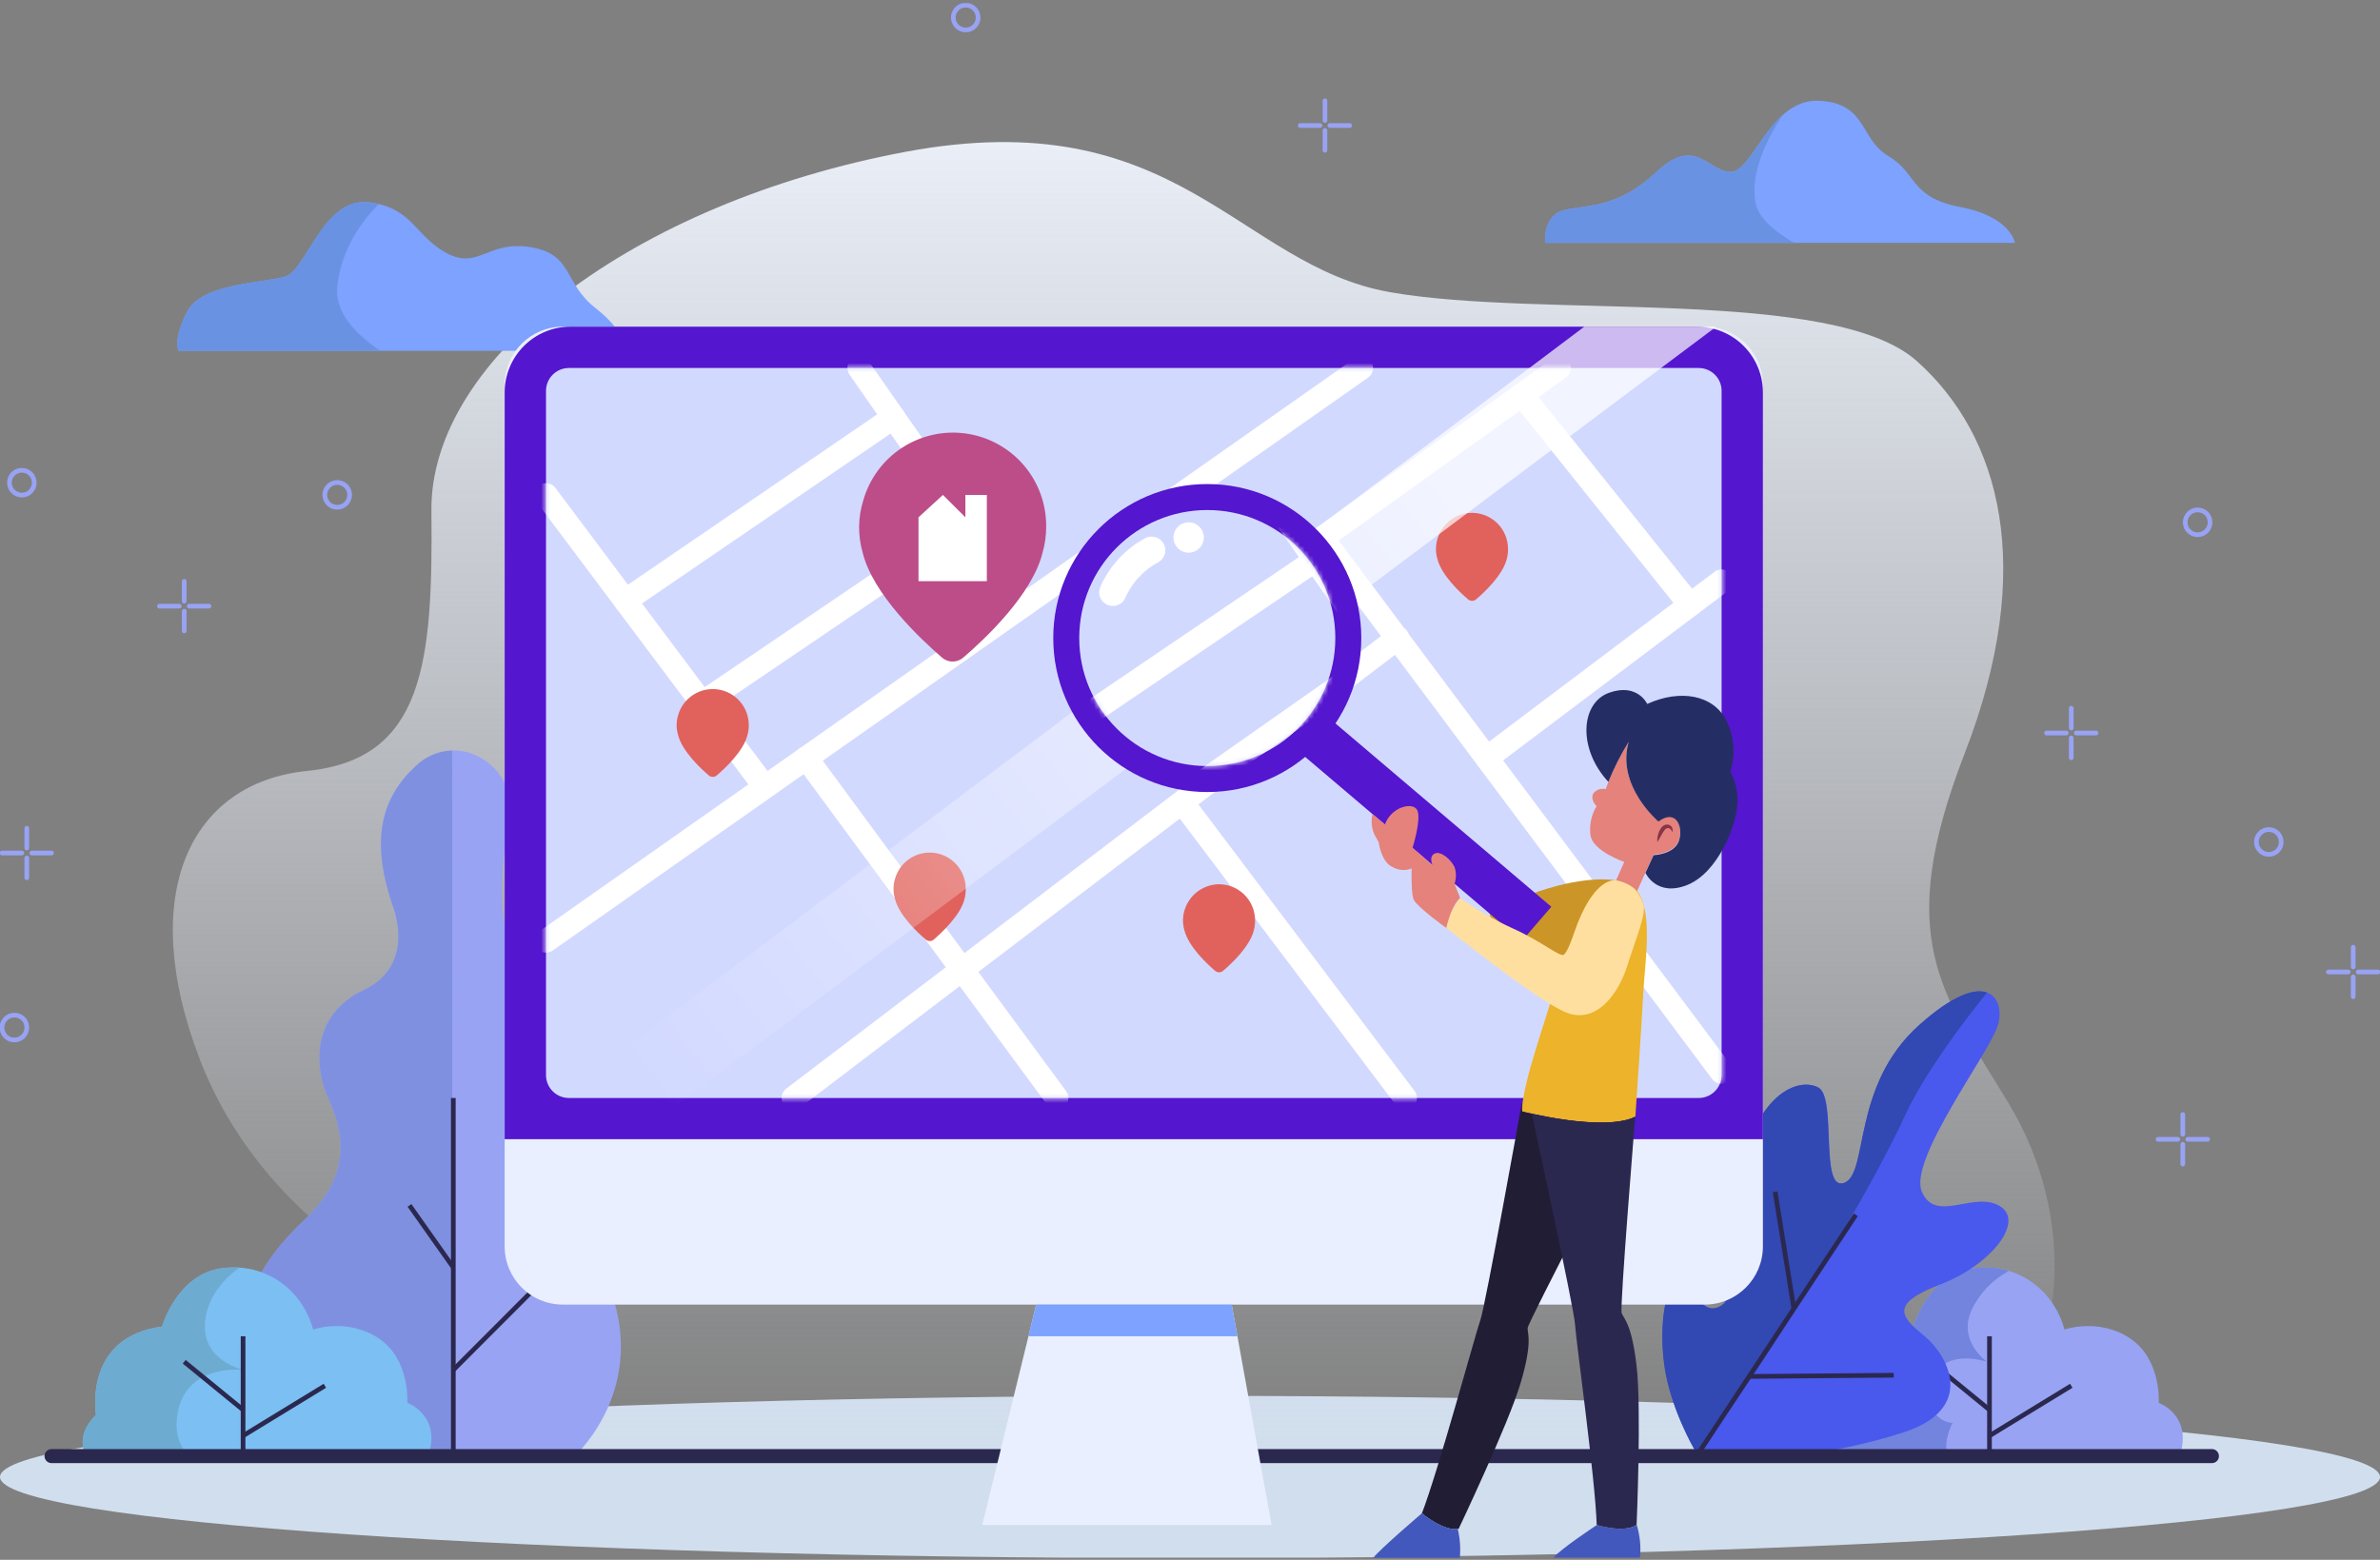 <svg width="508" height="333" viewBox="0 0 508 333" fill="none" xmlns="http://www.w3.org/2000/svg">
<rect x="0" y="0" width="508" height="333" fill="#808080" stroke="none"/>
<g clip-path="url(#clip0_1_1587)">
<path d="M254.002 332.645C394.283 332.645 508.003 324.89 508.003 315.323C508.003 305.756 394.283 298 254.002 298C113.72 298 0 305.756 0 315.323C0 324.89 113.72 332.645 254.002 332.645Z" fill="#D1DEED"/>
<path d="M88.537 274.924C88.537 274.924 55.974 261.082 42.555 225.922C29.137 190.763 40.643 167.093 65.551 164.584C90.458 162.075 92.43 141.615 92.084 109.042C91.738 76.47 135.16 43.292 193.305 32.408C251.451 21.525 264.169 56.676 296.741 62.386C329.314 68.095 391.266 61.114 409.149 77.093C427.031 93.072 434.696 121.267 419.366 160.812C404.036 200.358 414.391 211.855 428.692 235.482C442.993 259.109 442.361 289.77 422.558 310.844H121.75C121.75 310.844 116.732 295.713 88.537 274.924Z" fill="url(#paint0_linear_1_1587)"/>
<path d="M392.357 310.862C392.357 310.862 389.415 306.942 394.312 302.037C394.312 302.037 391.474 285.444 408.405 283.212C408.405 283.212 411.597 272.034 421.174 270.754C430.751 269.473 438.416 275.547 440.657 283.843C440.657 283.843 448.002 281.248 454.707 285.764C461.412 290.28 460.763 299.494 460.763 299.494C460.763 299.494 468.108 302.089 465.236 310.862H392.357Z" fill="#98A3F4"/>
<path d="M416.763 303.802C411.684 303.24 410.56 297.218 413.562 292.711C416.564 288.204 424.116 290.721 424.116 290.721C424.116 290.721 417.706 286.326 420.889 279.535C422.581 276.026 425.357 273.154 428.805 271.342C426.334 270.597 423.732 270.393 421.175 270.745C411.598 272.026 408.405 283.203 408.405 283.203C391.475 285.444 394.347 302.029 394.347 302.029C389.45 306.934 392.392 310.853 392.392 310.853H415.75C414.634 307.531 416.763 303.802 416.763 303.802Z" fill="#7284DD"/>
<path d="M424.645 310.861V285.279" stroke="#2B284F" stroke-miterlimit="10"/>
<path d="M412.092 290.721L424.645 300.982" stroke="#2B284F" stroke-miterlimit="10"/>
<path d="M424.645 306.518L442.103 295.851" stroke="#2B284F" stroke-miterlimit="10"/>
<path d="M361.679 309.382C361.679 309.382 356.566 300.653 355.286 291.5C354.005 282.347 355.718 273.401 358.487 273.617C361.255 273.834 363.037 281.49 367.467 278.722C371.896 275.953 368.782 259.567 372.536 246.365C376.291 233.163 384.025 230.092 388.109 232.16C392.192 234.228 388.325 254.454 393.646 252.543C398.966 250.631 395.134 231.892 409.608 218.906C424.081 205.92 428.13 213.153 426.426 218.906C424.721 224.659 407.237 247.646 410.213 254.446C413.189 261.246 421.166 254.238 426.755 257.431C432.343 260.623 425.119 270.018 414.046 274.257C402.972 278.497 405.957 281.282 410.853 285.323C415.75 289.363 421.927 300.653 406.381 305.766C390.834 310.879 366.783 313.855 361.679 309.382Z" fill="#4958ED"/>
<path d="M362.674 310.04C365.789 305.826 371.706 297.59 378.896 286.421C389.606 269.785 400.602 251.15 406.796 237.783C410.862 229.028 418.986 218.283 424.099 211.907C421.504 210.955 416.858 212.357 409.556 218.906C395.082 231.883 398.915 250.622 393.594 252.543C388.274 254.463 392.098 234.236 388.057 232.16C384.017 230.084 376.266 233.172 372.485 246.366C368.704 259.559 371.845 275.962 367.415 278.722C362.986 281.481 361.195 273.834 358.435 273.617C355.675 273.401 353.962 282.347 355.234 291.5C356.506 300.653 361.627 309.382 361.627 309.382C361.947 309.645 362.299 309.866 362.674 310.04Z" fill="#3248B2"/>
<path d="M362.674 310.031L396.12 259.351" stroke="#2B284F" stroke-miterlimit="10"/>
<path d="M378.896 254.455L382.928 279.544" stroke="#2B284F" stroke-miterlimit="10"/>
<path d="M373.35 293.853L404.209 293.602" stroke="#2B284F" stroke-miterlimit="10"/>
<path d="M38.093 74.895H133.466C133.466 74.895 133.89 71.063 127.072 65.742C120.255 60.421 122.392 54.244 113.23 52.765C104.068 51.286 102.156 57.662 95.348 54.045C88.539 50.429 88.089 44.217 78.573 43.179C69.056 42.141 65.371 57.653 60.907 59.037C56.443 60.421 43.232 60.421 40.039 66.382C36.847 72.343 38.093 74.895 38.093 74.895Z" fill="#7DA2FF"/>
<path d="M329.799 51.857H430.068C430.068 51.857 429.264 46.268 418.415 44.191C407.566 42.115 409.314 37.002 403.085 33.334C396.856 29.666 398.612 21.992 388.23 21.516C377.849 21.04 374.181 36.682 369.396 36.682C364.612 36.682 361.887 28.853 353.59 36.682C345.294 44.512 338.736 43.707 333.952 44.832C329.167 45.956 329.799 51.857 329.799 51.857Z" fill="#7DA2FF"/>
<path d="M71.988 61.218C72.758 53.31 77.179 47.263 80.821 43.569C80.08 43.392 79.329 43.262 78.572 43.179C68.995 42.115 65.37 57.653 60.906 59.037C56.442 60.422 43.231 60.422 40.039 66.382C36.846 72.343 38.127 74.895 38.127 74.895H81.167C75.778 71.262 71.452 66.625 71.988 61.218Z" fill="#6A92E2"/>
<path d="M374.665 43.179C373.575 36.838 377.191 29.605 380.401 24.666C375.522 29.112 372.727 36.682 369.396 36.682C364.603 36.682 361.887 28.853 353.59 36.682C345.294 44.512 338.736 43.707 333.952 44.832C329.167 45.957 329.799 51.857 329.799 51.857H382.944C378.515 49.27 375.21 46.337 374.665 43.179Z" fill="#6A92E2"/>
<path d="M83.762 193.16C83.762 193.16 89.16 205.929 77.706 211.328C66.252 216.726 67.169 228.051 70.041 234.375C72.913 240.699 75.785 250.285 65.248 260.182C54.711 270.079 49.606 280.296 52.479 294.666C55.351 309.036 64.928 310.827 64.928 310.827H122.693C122.693 310.827 140.576 294.649 128.126 270.546C115.677 246.443 116.014 244.973 118.861 234.375C121.707 223.777 122.053 220.584 112.156 207.815C102.259 195.046 110.356 175.563 108.22 168.538C106.083 161.513 96.194 156.72 88.849 163.425C81.504 170.13 78.995 179.11 83.762 193.16Z" fill="#98A3F4"/>
<path d="M96.515 160.25C93.648 160.333 90.914 161.476 88.841 163.459C81.496 170.164 78.996 179.11 83.754 193.16C83.754 193.16 89.153 205.929 77.698 211.327C66.244 216.726 67.161 228.051 70.033 234.375C72.906 240.699 75.778 250.285 65.24 260.182C54.703 270.079 49.599 280.296 52.471 294.666C55.343 309.036 64.92 310.827 64.92 310.827H96.55L96.515 160.25Z" fill="#8090E0"/>
<path d="M96.758 310.861V234.409" stroke="#2B284F" stroke-miterlimit="10"/>
<path d="M87.404 257.344L96.756 270.581" stroke="#2B284F" stroke-miterlimit="10"/>
<path d="M96.758 292.469L116.569 272.631" stroke="#2B284F" stroke-miterlimit="10"/>
<path d="M18.523 310.862C18.523 310.862 15.582 306.942 20.487 302.037C20.487 302.037 17.649 285.444 34.58 283.212C34.58 283.212 37.772 272.034 47.349 270.754C56.927 269.473 64.592 275.547 66.832 283.843C66.832 283.843 74.169 281.248 80.882 285.764C87.596 290.28 86.938 299.494 86.938 299.494C86.938 299.494 94.283 302.089 91.411 310.862H18.523Z" fill="#7CBFF2"/>
<path d="M37.85 302.029C39.581 290.877 52.047 292.46 52.047 292.46C52.047 292.46 42.929 290.635 43.776 282.078C44.339 276.351 48.431 272.562 51.087 270.641C49.84 270.557 48.588 270.598 47.349 270.762C37.772 272.043 34.58 283.22 34.58 283.22C17.649 285.444 20.487 302.029 20.487 302.029C15.582 306.934 18.523 310.853 18.523 310.853H40.264C38.326 308.811 37.262 305.956 37.85 302.029Z" fill="#6DABD1"/>
<path d="M51.883 310.861V285.279" stroke="#2B284F" stroke-miterlimit="10"/>
<path d="M39.32 290.721L51.882 300.982" stroke="#2B284F" stroke-miterlimit="10"/>
<path d="M51.883 306.518L69.341 295.851" stroke="#2B284F" stroke-miterlimit="10"/>
<path d="M11.004 310.862H472.122" stroke="#2B284F" stroke-width="3" stroke-miterlimit="10" stroke-linecap="round"/>
<path d="M363.877 69.739H120.125C113.273 69.739 107.719 75.293 107.719 82.145V266.108C107.719 272.96 113.273 278.514 120.125 278.514H363.877C370.729 278.514 376.283 272.96 376.283 266.108V82.145C376.283 75.293 370.729 69.739 363.877 69.739Z" fill="#E9EFFF"/>
<path d="M376.283 243.199V83.797C376.284 81.952 375.922 80.124 375.216 78.418C374.511 76.713 373.476 75.163 372.171 73.857C370.867 72.552 369.317 71.516 367.612 70.809C365.907 70.103 364.079 69.739 362.234 69.739H121.777C119.931 69.738 118.102 70.101 116.396 70.807C114.69 71.513 113.14 72.548 111.834 73.854C110.528 75.16 109.493 76.71 108.787 78.416C108.08 80.122 107.718 81.951 107.719 83.797V243.199H376.283Z" fill="#5416CE"/>
<path d="M362.588 78.564H121.422C118.728 78.564 116.543 80.748 116.543 83.443V229.53C116.543 232.225 118.728 234.409 121.422 234.409H362.588C365.283 234.409 367.467 232.225 367.467 229.53V83.443C367.467 80.748 365.283 78.564 362.588 78.564Z" fill="#D2D9FF"/>
<mask id="mask0_1_1587" style="mask-type:luminance" maskUnits="userSpaceOnUse" x="116" y="78" width="252" height="157">
<path d="M362.588 78.564H121.422C118.728 78.564 116.543 80.748 116.543 83.443V229.53C116.543 232.225 118.728 234.409 121.422 234.409H362.588C365.283 234.409 367.467 232.225 367.467 229.53V83.443C367.467 80.748 365.283 78.564 362.588 78.564Z" fill="white"/>
</mask>
<g mask="url(#mask0_1_1587)">
<path d="M116.543 105.66L162.906 167.526" stroke="white" stroke-width="5" stroke-linecap="round" stroke-linejoin="round"/>
<path d="M116.543 200.877L290.574 78.564" stroke="white" stroke-width="5" stroke-linecap="round" stroke-linejoin="round"/>
<path d="M183.383 78.564L218.611 129.139" stroke="white" stroke-width="5" stroke-linecap="round" stroke-linejoin="round"/>
<path d="M133.465 128.249L190.728 89.101" stroke="white" stroke-width="5" stroke-linecap="round" stroke-linejoin="round"/>
<path d="M149.842 150.102L206.456 111.698" stroke="white" stroke-width="5" stroke-linecap="round" stroke-linejoin="round"/>
<path d="M169.334 234.409L298.343 136.216" stroke="white" stroke-width="5" stroke-linecap="round" stroke-linejoin="round"/>
<path d="M172.094 161.833L225.533 234.409" stroke="white" stroke-width="5" stroke-linecap="round" stroke-linejoin="round"/>
<path d="M252.49 171.505L299.934 234.41" stroke="white" stroke-width="5" stroke-linecap="round" stroke-linejoin="round"/>
<path d="M332.826 78.555L282.225 114.865L367.467 228.881" stroke="white" stroke-width="5" stroke-linecap="round" stroke-linejoin="round"/>
<path d="M317.342 161.833L367.468 124.07" stroke="white" stroke-width="5" stroke-linecap="round" stroke-linejoin="round"/>
<path d="M324.834 84.299L360.737 129.139" stroke="white" stroke-width="5" stroke-linecap="round" stroke-linejoin="round"/>
</g>
<path d="M221.173 278.514L209.658 325.56H271.412L262.899 278.514H221.173Z" fill="#E9EFFF"/>
<path d="M221.173 278.514L219.512 285.28H264.118L262.898 278.514H221.173Z" fill="#7DA2FF"/>
<path d="M223.301 112.563C223.375 107.734 221.69 103.042 218.56 99.363C215.43 95.684 211.068 93.269 206.289 92.57C201.509 91.87 196.638 92.932 192.585 95.558C188.531 98.185 185.571 102.197 184.257 106.845C183.13 110.446 183.082 114.299 184.119 117.927C186.29 126.882 196.516 136.45 201.101 140.421C201.726 140.948 202.516 141.237 203.333 141.237C204.15 141.237 204.941 140.948 205.566 140.421C210.151 136.493 220.377 126.925 222.548 117.927C223.042 116.182 223.296 114.377 223.301 112.563Z" fill="#BC4D88"/>
<path d="M206.128 189.811C206.152 187.947 205.499 186.137 204.289 184.719C203.079 183.3 201.395 182.369 199.55 182.099C197.705 181.83 195.825 182.239 194.26 183.252C192.694 184.265 191.55 185.812 191.04 187.605C190.609 189.015 190.609 190.521 191.04 191.931C191.905 195.392 195.824 199.077 197.589 200.582C197.83 200.788 198.137 200.902 198.454 200.902C198.771 200.902 199.078 200.788 199.319 200.582C201.049 199.068 205.029 195.392 205.868 191.931C206.055 191.24 206.142 190.527 206.128 189.811Z" fill="#E1625D"/>
<path d="M321.883 117.183C321.882 116.136 321.668 115.101 321.254 114.14C320.84 113.178 320.234 112.311 319.474 111.592C318.714 110.872 317.815 110.315 316.833 109.954C315.85 109.593 314.805 109.436 313.759 109.492C312.186 109.598 310.682 110.179 309.446 111.159C308.21 112.138 307.301 113.47 306.838 114.977C306.402 116.384 306.387 117.888 306.795 119.303C307.66 122.763 311.571 126.449 313.344 127.954C313.585 128.162 313.892 128.276 314.209 128.276C314.527 128.276 314.834 128.162 315.074 127.954C316.848 126.44 320.784 122.763 321.624 119.303C321.805 118.611 321.892 117.898 321.883 117.183Z" fill="#E1625D"/>
<path d="M267.89 196.482C267.89 195.435 267.677 194.399 267.264 193.437C266.85 192.475 266.244 191.607 265.484 190.887C264.724 190.168 263.824 189.61 262.841 189.25C261.858 188.889 260.812 188.733 259.766 188.791C258.193 188.897 256.689 189.478 255.453 190.457C254.217 191.437 253.308 192.768 252.845 194.276C252.405 195.682 252.39 197.187 252.802 198.601C253.667 202.062 257.578 205.747 259.351 207.253C259.59 207.464 259.898 207.58 260.216 207.58C260.535 207.58 260.843 207.464 261.081 207.253C262.855 205.739 266.791 202.062 267.63 198.601C267.813 197.91 267.9 197.197 267.89 196.482Z" fill="#E1625D"/>
<path d="M159.825 154.799C159.826 152.952 159.161 151.166 157.953 149.768C156.744 148.37 155.073 147.454 153.245 147.187C151.416 146.921 149.553 147.321 147.996 148.315C146.438 149.309 145.291 150.831 144.763 152.602C144.326 153.994 144.311 155.484 144.72 156.884C145.585 160.345 149.504 164.03 151.269 165.536C151.51 165.743 151.817 165.858 152.134 165.858C152.452 165.858 152.759 165.743 152.999 165.536C154.773 164.013 158.718 160.345 159.557 156.884C159.743 156.205 159.834 155.504 159.825 154.799Z" fill="#E1625D"/>
<path d="M206.058 105.66V110.444L201.266 105.66L196.049 110.444V124.07H210.635V112.788V110.444V105.66H206.058Z" fill="white"/>
<path d="M107.719 243.225L338.157 69.739H366.326L134.711 243.225H107.719Z" fill="url(#paint1_linear_1_1587)"/>
<path d="M282.805 21.508V25.729" stroke="#98A3F4" stroke-linecap="round" stroke-linejoin="round"/>
<path d="M282.805 27.849V32.08" stroke="#98A3F4" stroke-linecap="round" stroke-linejoin="round"/>
<path d="M288.09 26.794H283.859" stroke="#98A3F4" stroke-linecap="round" stroke-linejoin="round"/>
<path d="M281.75 26.794H277.52" stroke="#98A3F4" stroke-linecap="round" stroke-linejoin="round"/>
<path d="M208.775 3.746C208.775 4.27 208.62 4.782 208.329 5.217C208.038 5.653 207.625 5.992 207.141 6.192C206.657 6.393 206.125 6.445 205.611 6.343C205.098 6.241 204.626 5.989 204.256 5.618C203.886 5.248 203.633 4.776 203.531 4.263C203.429 3.749 203.482 3.217 203.682 2.733C203.882 2.25 204.222 1.836 204.657 1.545C205.092 1.254 205.604 1.099 206.128 1.099C206.83 1.099 207.503 1.378 208 1.875C208.496 2.371 208.775 3.044 208.775 3.746Z" stroke="#98A3F4" stroke-linecap="round" stroke-linejoin="round"/>
<path d="M442.102 151.192V155.422" stroke="#98A3F4" stroke-linecap="round" stroke-linejoin="round"/>
<path d="M442.102 157.542V161.773" stroke="#98A3F4" stroke-linecap="round" stroke-linejoin="round"/>
<path d="M447.388 156.486H443.166" stroke="#98A3F4" stroke-linecap="round" stroke-linejoin="round"/>
<path d="M441.047 156.486H436.816" stroke="#98A3F4" stroke-linecap="round" stroke-linejoin="round"/>
<path d="M465.91 237.939V242.169" stroke="#98A3F4" stroke-linecap="round" stroke-linejoin="round"/>
<path d="M465.91 244.289V248.52" stroke="#98A3F4" stroke-linecap="round" stroke-linejoin="round"/>
<path d="M471.197 243.225H466.967" stroke="#98A3F4" stroke-linecap="round" stroke-linejoin="round"/>
<path d="M464.847 243.225H460.625" stroke="#98A3F4" stroke-linecap="round" stroke-linejoin="round"/>
<path d="M502.281 202.218V206.439" stroke="#98A3F4" stroke-linecap="round" stroke-linejoin="round"/>
<path d="M502.281 208.559V212.79" stroke="#98A3F4" stroke-linecap="round" stroke-linejoin="round"/>
<path d="M507.566 207.503H503.336" stroke="#98A3F4" stroke-linecap="round" stroke-linejoin="round"/>
<path d="M501.218 207.503H496.996" stroke="#98A3F4" stroke-linecap="round" stroke-linejoin="round"/>
<path d="M486.916 179.741C486.917 180.267 486.762 180.782 486.47 181.22C486.178 181.657 485.762 181.998 485.275 182.198C484.789 182.398 484.253 182.448 483.738 182.343C483.222 182.238 482.75 181.981 482.381 181.606C482.012 181.231 481.763 180.754 481.666 180.237C481.569 179.72 481.629 179.186 481.837 178.702C482.045 178.219 482.392 177.809 482.835 177.524C483.277 177.239 483.794 177.092 484.32 177.103C485.013 177.114 485.673 177.397 486.158 177.891C486.644 178.384 486.916 179.049 486.916 179.741Z" stroke="#98A3F4" stroke-linecap="round" stroke-linejoin="round"/>
<path d="M471.724 111.508C471.724 112.032 471.569 112.544 471.278 112.98C470.986 113.415 470.572 113.754 470.088 113.955C469.604 114.155 469.071 114.207 468.557 114.104C468.044 114.001 467.572 113.748 467.202 113.377C466.832 113.006 466.581 112.533 466.48 112.019C466.378 111.505 466.432 110.972 466.634 110.489C466.835 110.005 467.176 109.592 467.613 109.303C468.049 109.013 468.562 108.859 469.086 108.861C469.433 108.861 469.777 108.929 470.097 109.062C470.418 109.195 470.709 109.391 470.955 109.637C471.2 109.882 471.394 110.174 471.526 110.495C471.658 110.817 471.725 111.161 471.724 111.508Z" stroke="#98A3F4" stroke-linecap="round" stroke-linejoin="round"/>
<path d="M39.32 124.122V128.352" stroke="#98A3F4" stroke-linecap="round" stroke-linejoin="round"/>
<path d="M39.32 130.472V134.694" stroke="#98A3F4" stroke-linecap="round" stroke-linejoin="round"/>
<path d="M44.607 129.408H40.385" stroke="#98A3F4" stroke-linecap="round" stroke-linejoin="round"/>
<path d="M38.266 129.408H34.035" stroke="#98A3F4" stroke-linecap="round" stroke-linejoin="round"/>
<path d="M5.719 176.817V181.048" stroke="#98A3F4" stroke-linecap="round" stroke-linejoin="round"/>
<path d="M5.719 183.167V187.398" stroke="#98A3F4" stroke-linecap="round" stroke-linejoin="round"/>
<path d="M11.005 182.112H6.783" stroke="#98A3F4" stroke-linecap="round" stroke-linejoin="round"/>
<path d="M4.662 182.112H0.432" stroke="#98A3F4" stroke-linecap="round" stroke-linejoin="round"/>
<path d="M5.718 219.373C5.718 219.897 5.563 220.409 5.272 220.845C4.98 221.28 4.566 221.62 4.082 221.82C3.598 222.02 3.065 222.072 2.551 221.969C2.038 221.866 1.566 221.613 1.196 221.242C0.826 220.871 0.575 220.399 0.474 219.884C0.372 219.37 0.426 218.838 0.628 218.354C0.83 217.871 1.17 217.458 1.607 217.168C2.043 216.878 2.556 216.724 3.08 216.726C3.429 216.72 3.775 216.785 4.099 216.916C4.422 217.047 4.715 217.242 4.962 217.489C5.208 217.736 5.402 218.03 5.532 218.354C5.662 218.678 5.726 219.024 5.718 219.373Z" stroke="#98A3F4" stroke-linecap="round" stroke-linejoin="round"/>
<path d="M7.31 103.047C7.31 103.57 7.155 104.082 6.864 104.518C6.573 104.953 6.16 105.292 5.676 105.493C5.192 105.693 4.66 105.745 4.146 105.643C3.633 105.541 3.161 105.289 2.791 104.919C2.421 104.548 2.169 104.077 2.066 103.563C1.964 103.05 2.017 102.517 2.217 102.034C2.418 101.55 2.757 101.136 3.192 100.846C3.628 100.555 4.139 100.399 4.663 100.399C5.365 100.399 6.038 100.678 6.535 101.175C7.031 101.671 7.31 102.345 7.31 103.047Z" stroke="#98A3F4" stroke-linecap="round" stroke-linejoin="round"/>
<path d="M74.627 105.642C74.628 106.167 74.474 106.68 74.184 107.116C73.894 107.553 73.481 107.894 72.996 108.095C72.512 108.297 71.979 108.35 71.465 108.248C70.951 108.146 70.478 107.894 70.107 107.523C69.737 107.152 69.484 106.68 69.382 106.165C69.281 105.651 69.334 105.118 69.535 104.634C69.737 104.15 70.077 103.736 70.514 103.446C70.951 103.156 71.464 103.002 71.988 103.004C72.687 103.006 73.357 103.285 73.851 103.779C74.346 104.273 74.624 104.943 74.627 105.642Z" stroke="#98A3F4" stroke-linecap="round" stroke-linejoin="round"/>
<path d="M347.629 158.346C345.641 161.533 343.999 164.924 342.733 168.46C342.262 168.348 341.77 168.37 341.312 168.523C340.853 168.676 340.446 168.953 340.137 169.325C339.272 170.605 340.777 172.119 340.777 172.119C339.636 174.011 339.184 176.239 339.497 178.426C340.137 181.774 346.686 184.015 346.686 184.015L344.956 187.925C344.956 187.925 348.148 188.721 349.429 190.244L352.941 182.458C352.941 182.458 357.414 182.302 358.366 179.352C359.317 176.402 357.725 172.483 353.979 175.277C353.988 175.355 344.939 167.768 347.629 158.346Z" fill="#E5827C"/>
<path d="M369.309 164.74C370.455 161.154 370.17 157.263 368.513 153.882C365.719 148.294 358.616 147.091 351.591 150.283C351.591 150.283 349.515 145.733 343.45 147.896C337.386 150.058 336.685 159.8 343.303 166.929C344.491 163.958 345.939 161.098 347.629 158.381C344.938 167.802 353.988 175.39 353.988 175.39C357.734 172.595 359.334 176.506 358.374 179.464C357.413 182.423 352.949 182.57 352.949 182.57L351.219 186.351C351.219 186.351 353.572 191.542 360.113 188.946C366.653 186.351 370.494 176.411 370.814 172.016C371.051 169.494 370.526 166.96 369.309 164.74Z" fill="#252E64"/>
<path d="M344.964 187.969C344.964 187.969 341.348 187.891 339.401 190.685C337.455 193.48 327.557 223.889 326 230.36C324.443 236.832 324.962 237.282 324.962 237.282C324.962 237.282 342.265 241.746 349.065 238.398C349.065 238.398 350.423 218.439 350.743 212.054C351.063 205.669 352.906 194.881 349.471 190.261C348.229 189.067 346.66 188.269 344.964 187.969Z" fill="#ECB32B"/>
<path d="M324.928 237.307C324.928 237.307 324.72 237.117 324.928 235.482H324.832C324.832 235.482 317.046 278.834 315.973 281.836C314.901 284.838 307.054 313.846 303.498 323.077C303.498 323.077 308.083 326.979 311.336 326.399C311.336 326.399 322.003 303.992 324.599 295.15C327.194 286.309 326 284.769 326.069 283.523C326.139 282.277 349.03 238.441 349.03 238.441C342.23 241.771 324.928 237.307 324.928 237.307Z" fill="#211D35"/>
<path d="M303.507 323.06C303.507 323.06 294.518 330.734 293.125 332.577H311.596C311.784 330.519 311.635 328.444 311.154 326.434C307.91 326.815 303.507 323.06 303.507 323.06Z" fill="#4358BC"/>
<path d="M349.36 325.569C346.6 327.368 340.847 325.569 340.847 325.569C340.847 325.569 332.974 330.76 331.59 332.542H350.052C350.279 330.195 350.043 327.826 349.36 325.569Z" fill="#4358BC"/>
<path d="M344.965 187.969C344.965 187.969 339.22 186.662 328.467 190.287L317.713 193.886C317.713 193.886 318.457 200.167 323.354 203.403C328.25 206.638 338.165 207.339 339.791 205.211C341.418 203.083 344.965 187.969 344.965 187.969Z" fill="#CC9527"/>
<path d="M356.938 177.673C356.765 177.163 356.454 176.808 356.116 176.808C355.957 176.781 355.793 176.806 355.649 176.878C355.498 176.981 355.367 177.11 355.26 177.258C354.988 177.642 354.742 178.044 354.524 178.461C354.289 178.913 354.029 179.352 353.746 179.776C353.701 179.249 353.754 178.718 353.901 178.21C354.03 177.681 354.259 177.182 354.576 176.739C354.764 176.477 355.018 176.268 355.312 176.134C355.472 176.067 355.644 176.032 355.818 176.032C355.991 176.032 356.163 176.067 356.324 176.134C356.477 176.196 356.614 176.293 356.724 176.416C356.835 176.538 356.917 176.684 356.964 176.843C357.042 177.116 357.033 177.406 356.938 177.673Z" fill="#873548"/>
<path d="M331.123 193.584L283.809 153.398L277.52 160.691L324.834 200.877L331.123 193.584Z" fill="#5416CE"/>
<path d="M344.965 187.969C344.965 187.969 340.216 186.723 335.916 199.345C335.916 199.345 334.584 203.455 333.71 203.853C332.836 204.251 328.917 200.902 322.852 198.186C318.934 196.383 315.192 194.22 311.675 191.723C311.675 191.723 308.88 195.184 308.725 198.108C308.725 198.108 326.763 212.634 333.71 215.913C340.657 219.191 345.528 211.916 347.284 206.327C349.04 200.738 351.532 194.924 350.744 192.952C349.957 190.979 348.954 188.765 344.965 187.969Z" fill="#FFDF9F"/>
<path d="M292.936 173.789C292.616 175.222 292.749 176.718 293.316 178.072L294.268 179.802C294.268 179.802 294.753 183.634 296.864 184.906C298.974 186.178 301.639 186.308 303.958 183.098L301.501 181.004C301.501 181.004 303.404 174.948 302.53 173.01C301.656 171.073 296.941 172.232 295.609 176.012L292.936 173.789Z" fill="#E5827C"/>
<path d="M308.698 198.108C308.698 198.108 302.642 193.782 301.777 192.121C300.912 190.46 301.466 181.03 301.466 181.03L305.791 184.724C305.791 184.724 304.874 182.856 306.232 182.224C307.591 181.593 309.745 183.574 310.463 185.096C310.861 186.26 310.861 187.523 310.463 188.687L311.657 191.723C311.657 191.723 309.918 192.917 308.698 198.108Z" fill="#E5827C"/>
<path d="M346.132 280.331C345.708 279.163 349.031 238.423 349.031 238.423C343.658 241.071 331.728 238.839 326.961 237.783C326.961 237.783 336.019 279.535 336.183 282.727C336.348 285.919 340.509 315.715 340.812 325.569C340.812 325.569 346.565 327.368 349.325 325.569C349.325 325.569 350.389 300.774 349.325 291.621C348.261 282.468 346.565 281.507 346.132 280.331Z" fill="#2B284F"/>
<path d="M257.69 169.091C275.846 169.091 290.565 154.373 290.565 136.216C290.565 118.06 275.846 103.341 257.69 103.341C239.533 103.341 224.814 118.06 224.814 136.216C224.814 154.373 239.533 169.091 257.69 169.091Z" fill="#5416CE"/>
<path d="M257.689 163.546C272.783 163.546 285.019 151.31 285.019 136.216C285.019 121.122 272.783 108.886 257.689 108.886C242.595 108.886 230.359 121.122 230.359 136.216C230.359 151.31 242.595 163.546 257.689 163.546Z" fill="#D2D9FF"/>
<mask id="mask1_1_1587" style="mask-type:luminance" maskUnits="userSpaceOnUse" x="230" y="108" width="56" height="56">
<path d="M257.699 163.546C272.793 163.546 285.029 151.31 285.029 136.216C285.029 121.122 272.793 108.886 257.699 108.886C242.605 108.886 230.369 121.122 230.369 136.216C230.369 151.31 242.605 163.546 257.699 163.546Z" fill="white"/>
</mask>
<g mask="url(#mask1_1_1587)">
<path d="M175.268 112.511L229.641 185.079" stroke="white" stroke-width="5" stroke-linecap="round" stroke-linejoin="round"/>
<path d="M175.268 224.183L379.379 80.726" stroke="white" stroke-width="5" stroke-linecap="round" stroke-linejoin="round"/>
<path d="M253.666 80.726L294.976 140.049" stroke="white" stroke-width="5" stroke-linecap="round" stroke-linejoin="round"/>
<path d="M195.113 139.002L262.274 93.098" stroke="white" stroke-width="5" stroke-linecap="round" stroke-linejoin="round"/>
<path d="M214.328 164.636L280.727 119.597" stroke="white" stroke-width="5" stroke-linecap="round" stroke-linejoin="round"/>
<path d="M237.186 263.512L388.498 148.354" stroke="white" stroke-width="5" stroke-linecap="round" stroke-linejoin="round"/>
</g>
<path d="M244.332 114.96C240.221 117.201 236.948 120.717 235.006 124.978C234.627 125.67 234.519 126.478 234.703 127.245C234.92 127.97 235.402 128.588 236.053 128.975C236.391 129.173 236.767 129.301 237.156 129.352C237.545 129.402 237.941 129.374 238.319 129.269C238.682 129.169 239.022 128.998 239.319 128.767C239.616 128.535 239.864 128.247 240.049 127.919C240.671 126.517 241.461 125.195 242.403 123.983C242.247 124.173 242.1 124.372 241.944 124.571C242.922 123.328 244.046 122.207 245.292 121.232L244.695 121.69C245.514 121.062 246.382 120.501 247.291 120.012C247.959 119.614 248.444 118.969 248.641 118.217C248.839 117.464 248.733 116.664 248.346 115.989C247.94 115.33 247.295 114.852 246.546 114.655C245.797 114.459 245.001 114.558 244.323 114.934L244.332 114.96Z" fill="white"/>
<path d="M256.955 114.752C256.955 115.394 256.765 116.021 256.409 116.554C256.052 117.088 255.545 117.504 254.953 117.749C254.36 117.995 253.707 118.059 253.078 117.934C252.449 117.809 251.871 117.5 251.417 117.046C250.963 116.592 250.654 116.014 250.529 115.385C250.404 114.756 250.468 114.103 250.714 113.511C250.959 112.918 251.375 112.411 251.909 112.055C252.442 111.698 253.069 111.508 253.711 111.508C254.571 111.508 255.397 111.85 256.005 112.458C256.614 113.066 256.955 113.892 256.955 114.752Z" fill="white"/>
</g>
<defs>
<linearGradient id="paint0_linear_1_1587" x1="237.715" y1="30.331" x2="237.715" y2="310.844" gradientUnits="userSpaceOnUse">
<stop stop-color="#E9EEF7"/>
<stop offset="1" stop-color="#E9EEF7" stop-opacity="0"/>
</linearGradient>
<linearGradient id="paint1_linear_1_1587" x1="305.031" y1="103.246" x2="138.924" y2="233.276" gradientUnits="userSpaceOnUse">
<stop stop-color="white" stop-opacity="0.7"/>
<stop offset="1" stop-color="white" stop-opacity="0"/>
</linearGradient>
<clipPath id="clip0_1_1587">
<rect width="508" height="331.875" fill="white" transform="translate(0 0.667)"/>
</clipPath>
</defs>
</svg>

